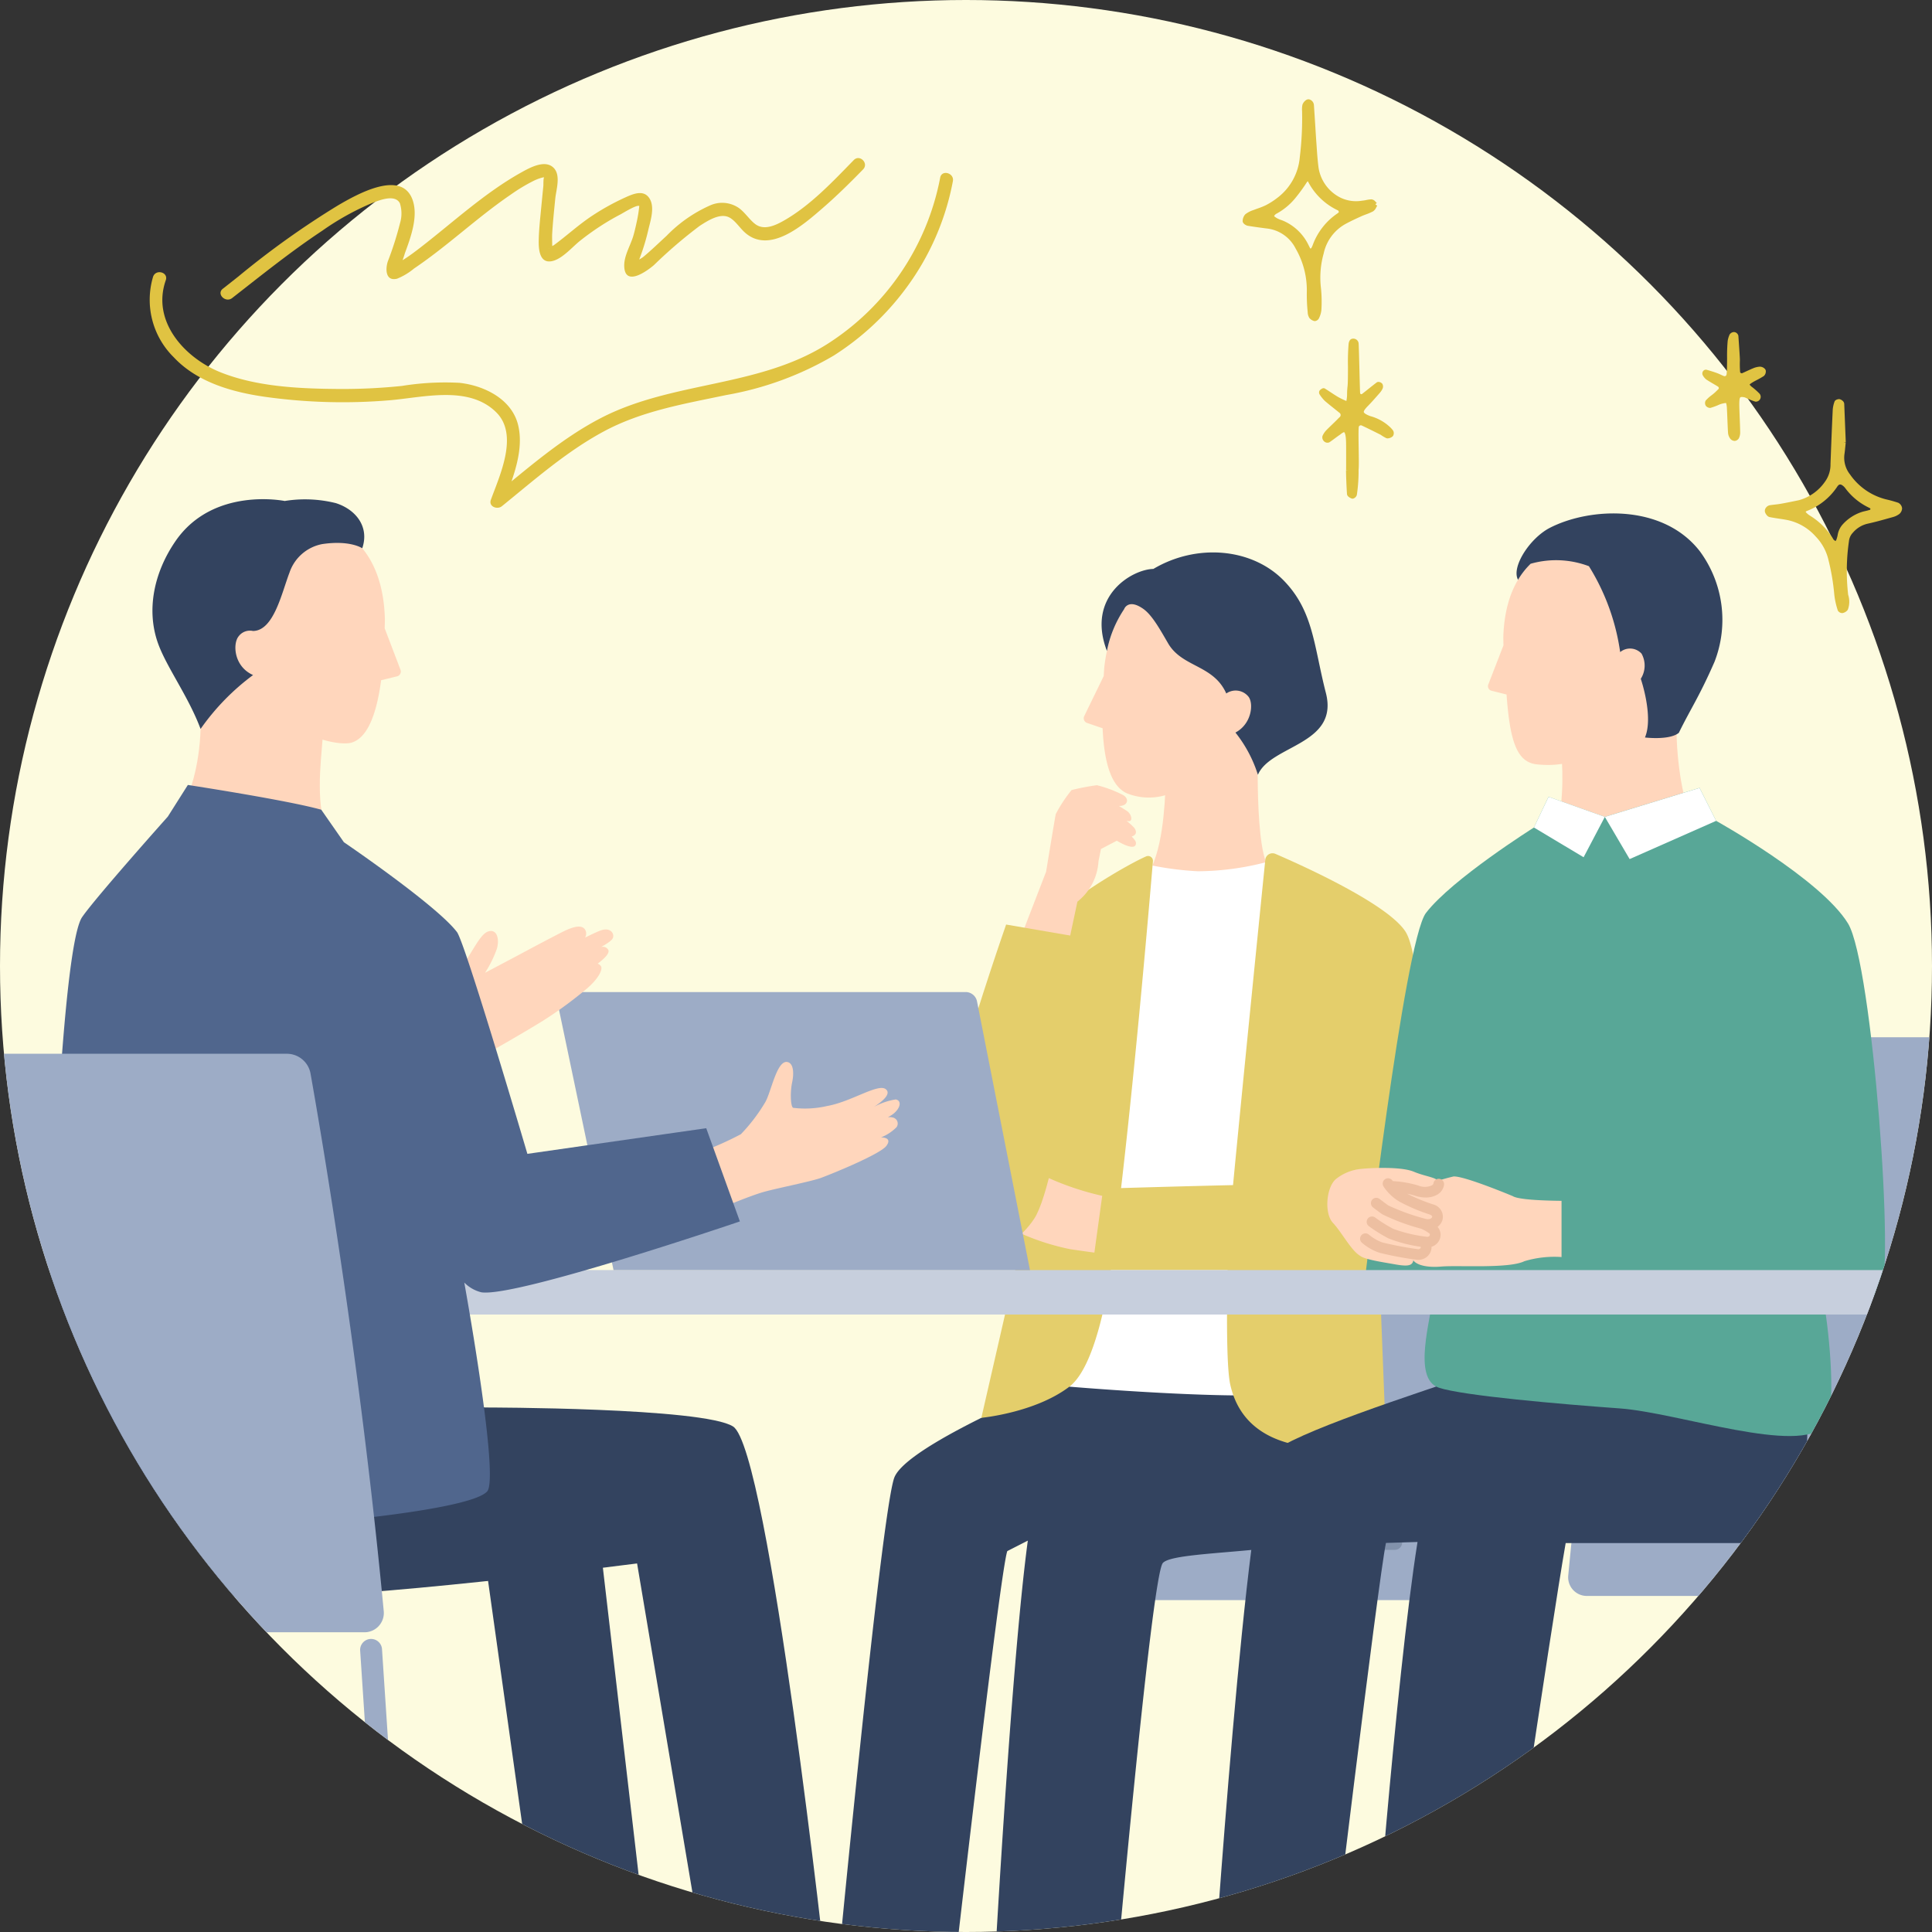 <svg xmlns="http://www.w3.org/2000/svg" xmlns:xlink="http://www.w3.org/1999/xlink" width="220" height="220" viewBox="0 0 220 220">
  <rect x="0" y="0" width="220" height="220" fill="#333333" stroke="none"/>
  <defs>
    <clipPath id="clip-path">
      <rect id="長方形_93180" data-name="長方形 93180" width="220" height="220" transform="translate(25.904 -0.602)" fill="#e4e4e4"/>
    </clipPath>
    <clipPath id="clip-path-2">
      <circle id="楕円形_115" data-name="楕円形 115" cx="110" cy="110" r="110" transform="translate(24.904 -1.602)" fill="#e4e4e4"/>
    </clipPath>
    <clipPath id="clip-path-3">
      <rect id="長方形_93178" data-name="長方形 93178" width="91.522" height="39.877" transform="translate(0 0)" fill="#e0c342"/>
    </clipPath>
    <clipPath id="clip-path-4">
      <rect id="長方形_93179" data-name="長方形 93179" width="75.104" height="58.503" transform="translate(0 0)" fill="#e0c342"/>
    </clipPath>
  </defs>
  <g id="img" transform="translate(-25.904 0.602)" clip-path="url(#clip-path)">
    <circle id="楕円形_114" data-name="楕円形 114" cx="110" cy="110" r="110" transform="translate(25.904 -0.602)" fill="#fdfbdf"/>
    <g id="マスクグループ_20" data-name="マスクグループ 20" transform="translate(1 1)" clip-path="url(#clip-path-2)">
      <g id="グループ_41490" data-name="グループ 41490" transform="translate(-132.182 -47.697)">
        <g id="グループ_41489" data-name="グループ 41489" transform="translate(239.323 104.556)">
          <path id="パス_11933" data-name="パス 11933" d="M319.19,203.664c.275-7.221,1.6-29.209,7.98-58.5a2.12,2.12,0,0,0-2.072-2.569H286.991a2.65,2.65,0,0,0-2.61,2.188c-1.3,7.313-5.486,31.991-8.049,59.114a2.121,2.121,0,0,0,2.113,2.317h38.1a2.648,2.648,0,0,0,2.649-2.548" transform="translate(-236.45 -82.465)" fill="#9dacc6"/>
          <path id="パス_11934" data-name="パス 11934" d="M306.962,187H296.343a.831.831,0,1,1,0-1.661h10.619a.831.831,0,1,1,0,1.661" transform="translate(-230.396 -68.977)" fill="#8292ab"/>
          <path id="パス_11935" data-name="パス 11935" d="M296.6,131.37l-.539,3.322-12.312,3.119-1.025-5.29c1.868-2.709,2.121-8.193,2.2-10.68l.075-6.673,10.511.117s-.6,13.183,1.091,16.086" transform="translate(-234.43 -91.117)" fill="#ffd6bc"/>
          <path id="パス_11936" data-name="パス 11936" d="M279.582,113.752l-2.217,4.554a.564.564,0,0,0,.325.78l1.769.605c.241,5.491,1.669,6.851,2.685,7.373a6.666,6.666,0,0,0,4.481.241s3.982-1.1,5.1-3.137,1.383-2.688,1.383-2.688,8.344-3.258,6.154-11.772a9.734,9.734,0,0,0-9.633-7.555s-8.56-.609-9.952,10.352c-.054.428-.067.842-.095,1.247" transform="translate(-236.139 -95.224)" fill="#ffd6bc"/>
          <path id="パス_11937" data-name="パス 11937" d="M279.462,111.484a12.965,12.965,0,0,1,1.961-4.761s.439-1.256,2.181-.03c.989.7,1.855,2.251,2.818,3.912,1.6,2.768,5.17,2.43,6.63,5.721a1.874,1.874,0,0,1,2.556.4c.571.816.317,3.084-1.513,4.049a14.914,14.914,0,0,1,2.559,4.808c1.45-3.4,9.264-3.406,7.738-9.328-1.369-5.319-1.4-9.27-4.754-12.747-3.619-3.749-9.933-4.308-14.89-1.364-2.4.036-7.68,3.1-5.286,9.34" transform="translate(-235.651 -95.819)" fill="#33435f"/>
          <path id="パス_11938" data-name="パス 11938" d="M257.526,230.971l1.348-9.712,7.381.642s-.954,8.467-.855,8.949l-5.217,3.719-3.333-1.775Z" transform="translate(-242.594 -57.646)" fill="#ffd6bc"/>
          <path id="パス_11939" data-name="パス 11939" d="M261.794,230.163a16.033,16.033,0,0,0,7.006-1.354c1.942,2.852.68,7.089.68,7.089-2.7.579-7.523.234-11.3.592-7.856.742-12.181-1.058-12.163-2.139.045-2.54,3.358-2.823,5.467-3.274s8.288-3.376,8.288-3.376a3.176,3.176,0,0,1,2.026,2.461" transform="translate(-246.013 -55.612)" fill="#e4ce6b"/>
          <path id="パス_11940" data-name="パス 11940" d="M272.054,232.207l.717-10.02,7.589.154s-.4,8.719-.264,9.206l-5.08,4.157-3.528-1.586Z" transform="translate(-237.976 -57.352)" fill="#ffd6bc"/>
          <path id="パス_11941" data-name="パス 11941" d="M276.442,231.283a16.436,16.436,0,0,0,7.071-1.86c2.177,2.784,1.176,7.2,1.176,7.2-2.718.776-7.675.751-11.513,1.375-7.981,1.293-12.525-.251-12.579-1.359-.129-2.6,3.239-3.112,5.366-3.719s8.24-4.015,8.24-4.015a3.252,3.252,0,0,1,2.239,2.378" transform="translate(-241.412 -55.232)" fill="#e4ce6b"/>
          <path id="パス_11942" data-name="パス 11942" d="M315.739,171.951H281.717c-6.738,2.859-18.171,8.092-19.232,11.087-1.513,4.273-6.605,57.711-6.605,57.711s4.171,2.147,13.134,1.094c0,0,5.537-48.375,6.354-50.478l2.335-1.191c-1.985,14.69-3.987,52.22-3.987,52.22a27.329,27.329,0,0,0,13.764.239s4.282-48.361,5.593-49.906,15.991-.926,20.564-3.761c2.348-1.455,2.486-7.118,2.486-10.023Z" transform="translate(-242.9 -73.202)" fill="#33435f"/>
          <path id="パス_11943" data-name="パス 11943" d="M300.5,134.058l-1.463-7.1a31.314,31.314,0,0,1-8.353,1.189,35.23,35.23,0,0,1-6.1-.854l-2.226,7.686-6.3,51.857s13.769,1.171,21.754.98Z" transform="translate(-236.532 -87.396)" fill="#fff"/>
          <path id="パス_11944" data-name="パス 11944" d="M276.162,134.222c1.456-2.289,8.544-6.529,11.044-7.634a.553.553,0,0,1,.776.549c-.4,4.78-2.3,27.19-4.288,42.649,0,0-1.272,14.178-5.226,17.186-3.912,2.976-10.021,3.545-10.021,3.545l3.973-17.341s1.319-35.145,3.744-38.954" transform="translate(-238.935 -87.529)" fill="#e4ce6b"/>
          <path id="パス_11945" data-name="パス 11945" d="M313.784,135.325c-1.889-3.153-11.647-7.559-14.874-8.952a.826.826,0,0,0-1.151.677c-.508,5.017-2.59,25.692-3.674,37.042-7.319.167-14.782.4-14.782.4l-1.281,9.281h15.445c-.1,4.437-.146,10.992.3,13.022,2.335,10.554,17.739,6.45,17.739,6.45l-.65-16.659,3.948-1.506c1.863-10.666,1.275-35.917-1.022-39.751" transform="translate(-235.915 -87.603)" fill="#e4ce6b"/>
          <path id="パス_11946" data-name="パス 11946" d="M274.706,130.27s.984-6,1.1-6.566a16.347,16.347,0,0,1,1.8-2.735,26.069,26.069,0,0,1,2.889-.556,13.91,13.91,0,0,1,2.918,1.089c.81.409.642,1.287-.412,1.28.266.153.538.325.877.546a1.129,1.129,0,0,1,.518.751c.041.255-.01.554-.537.381v0a9.563,9.563,0,0,1,.864.779s.631.733-.276,1.021c.292.275.505.554.495.77-.041.843-1.451.145-2.182-.295l-1.806.942-.282,1.406a6.315,6.315,0,0,1-2.4,4.592l-.967,4.546-5.325-.895Z" transform="translate(-237.823 -89.462)" fill="#ffd6bc"/>
          <path id="パス_11947" data-name="パス 11947" d="M274.724,154.279l-3.135,6.325a27.135,27.135,0,0,0,6.017,1.964c.839.125,1.8.259,2.72.385l.892-6.467a32.1,32.1,0,0,1-6.495-2.207" transform="translate(-237.944 -78.776)" fill="#ffd6bc"/>
          <path id="パス_11948" data-name="パス 11948" d="M272.475,132.475l9.373,1.613s-3.249,27.446-6.178,31.88-8.351,4.984-10.1,1.235c-1.51-3.243-1.381-7.429,1.7-18.405,2.088-7.429,5.2-16.323,5.2-16.323" transform="translate(-240.138 -85.656)" fill="#e4ce6b"/>
          <path id="パス_11949" data-name="パス 11949" d="M376.073,203.3c.275-7.221,1.6-29.209,7.98-58.5a2.12,2.12,0,0,0-2.072-2.569H343.874a2.65,2.65,0,0,0-2.61,2.188c-1.3,7.313-5.486,31.991-8.049,59.114a2.121,2.121,0,0,0,2.113,2.317h38.1a2.648,2.648,0,0,0,2.649-2.548" transform="translate(-236.874 -82.579)" fill="#9dacc6"/>
          <path id="パス_11950" data-name="パス 11950" d="M373.088,248.433a1.247,1.247,0,0,1-1.233-1.075l-7.584-54.493a1.246,1.246,0,1,1,2.468-.343l7.584,54.493a1.245,1.245,0,0,1-1.062,1.406,1.282,1.282,0,0,1-.174.012" transform="translate(-227.076 -67.052)" fill="#9dacc6"/>
          <path id="パス_11951" data-name="パス 11951" d="M367.362,186.64H354.489a.831.831,0,0,1,0-1.661h12.873a.831.831,0,1,1,0,1.661" transform="translate(-230.421 -69.092)" fill="#8292ab"/>
          <path id="パス_11952" data-name="パス 11952" d="M304.146,232.27l1.275-10.624,8.065.553s-.87,9.256-.751,9.781l-5.618,4.162-3.673-1.868Z" transform="translate(-227.893 -57.524)" fill="#ffd6bc"/>
          <path id="パス_11953" data-name="パス 11953" d="M308.809,231.36a17.519,17.519,0,0,0,7.618-1.617c2.175,3.072.884,7.719.884,7.719-2.932.687-8.2.408-12.321.873-8.557.968-13.313-.908-13.314-2.089,0-2.772,3.607-3.147,5.9-3.682s8.973-3.849,8.973-3.849a3.464,3.464,0,0,1,2.26,2.644" transform="translate(-231.607 -55.294)" fill="#58a797"/>
          <path id="パス_11954" data-name="パス 11954" d="M348.062,127.344c-1-.917-1.864-5.688-1.95-9.636l-.512-7.092-13.146.95.613,9.507c.128,2.119.072,7.352-1.638,9.973l7.871,4.765Z" transform="translate(-237.434 -92.554)" fill="#ffd6bc"/>
          <path id="パス_11955" data-name="パス 11955" d="M341.362,117.332c-1.776,6.068-5.083,7.79-9.515,7.344-2.338-.235-3.086-2.735-3.468-7.955l-1.713-.431a.531.531,0,0,1-.367-.708l1.729-4.459c-.005-.383-.026-.774-.009-1.18.45-10.421,8.551-10.523,8.551-10.523a9.192,9.192,0,0,1,9.657,6.352c2.73,7.839-4.865,11.559-4.865,11.559" transform="translate(-239.063 -96.096)" fill="#ffd6bc"/>
          <path id="パス_11956" data-name="パス 11956" d="M328.909,104.44a8.853,8.853,0,0,1,1.435-1.822,10.568,10.568,0,0,1,6.635.28,25.169,25.169,0,0,1,3.557,9.781,1.768,1.768,0,0,1,2.435.175,2.8,2.8,0,0,1-.088,2.865s1.48,4.3.476,6.683c0,0,2.788.346,3.858-.531,1.333-2.723,2.339-4.141,4.057-8.074a13.166,13.166,0,0,0-1.665-12.6c-4.212-5.432-12.523-5-17.065-2.676-2.284,1.167-4.437,4.478-3.636,5.924" transform="translate(-238.282 -96.884)" fill="#33435f"/>
          <path id="パス_11957" data-name="パス 11957" d="M317.716,233.516l1.4-10.873,8.257.635s-.972,9.475-.855,10.014l-5.791,4.216-3.747-1.947Z" transform="translate(-241.992 -57.21)" fill="#ffd6bc"/>
          <path id="パス_11958" data-name="パス 11958" d="M369.8,172.129l-37.716-.743c-6.421,2.21-20.637,6.739-23.034,9.091-2.731,2.681-6.622,61.2-6.622,61.2s5.033,2.4,13.114.717c0,0,5.74-47.573,6.627-51.78l3.593-.107c-2.5,15.7-5.242,52.45-5.242,52.45,6.074,2.61,14,.976,14,.976s6.455-43.87,8.113-53.3h20.31c7.016,0,7.138-8.219,7.229-13.513Z" transform="translate(-246.584 -73.38)" fill="#33435f"/>
          <path id="パス_11959" data-name="パス 11959" d="M322.49,232.6a17.948,17.948,0,0,0,7.818-1.59c2.2,3.166.838,7.917.838,7.917-3.01.677-8.407.346-12.629.787-8.774.918-13.63-1.044-13.621-2.255.02-2.839,3.722-3.191,6.075-3.72s9.226-3.866,9.226-3.866a3.548,3.548,0,0,1,2.293,2.728" transform="translate(-245.805 -54.931)" fill="#58a797"/>
          <path id="パス_11960" data-name="パス 11960" d="M374.283,178.4c1.813-1.969-.826-37.755-3.619-42.318-3.1-5.063-15.016-11.683-15.016-11.683l-1.888-3.753-10.787,3.3-6.412-2.285-1.663,3.5s-9.32,5.861-12.292,9.725c-2.463,3.2-7.129,43.2-7.129,43.2l7.936.314c-.218,2.707-2.409,9.516.65,10.545,2.72.916,14.006,1.886,20.624,2.363s20.512,5.353,23.353,1.942c1.346-1.615.522-10.4-.117-13.963Z" transform="translate(-242.466 -89.389)" fill="#58a797"/>
          <path id="パス_11961" data-name="パス 11961" d="M330.242,124.914,335.9,128.3l2.419-4.6-6.412-2.285Z" transform="translate(-237.809 -89.145)" fill="#fff"/>
          <path id="パス_11962" data-name="パス 11962" d="M349.054,124.4l-9.85,4.353-2.824-4.805,10.787-3.3Z" transform="translate(-235.872 -89.389)" fill="#fff"/>
          <path id="パス_11963" data-name="パス 11963" d="M331.9,156.543c-.063-.032-5.6-2.349-6.8-2.261a27.244,27.244,0,0,0-6.826,2.627s-.98.787-.718,1.4a.847.847,0,0,0,1.027.566c-.31.253-.947.864-.734,1.5a1.122,1.122,0,0,0,1.4.7c-.272.363-.66,1.016-.42,1.536.331.717,1.006.55,1.509.443-.2,1.169,1.351,1.656,3.374,1.485,1.967-.166,7.686.262,9.461-.608a11.819,11.819,0,0,1,4.231-.474v-6.4c-2.211-.025-4.778-.137-5.505-.506" transform="translate(-241.826 -78.776)" fill="#ffd6bc"/>
          <path id="パス_11964" data-name="パス 11964" d="M325.041,155.389c.114-.793-1.233-.746-2.849-1.419-1.506-.629-5.209-.4-5.828-.329a5.429,5.429,0,0,0-3.036,1.176c-1.1.951-1.337,3.92-.329,4.987s2.072,3.157,3.1,3.749c.485.416,2.6.726,3.879.955s1.913.232,2.122-.25a.873.873,0,0,0-.235-.958c.3.046.552.082.735.1a.839.839,0,0,0,.73-1.44c.112.014.214.026.3.033a.844.844,0,0,0,.659-1.513,6.222,6.222,0,0,0-1-.572l.085.024c1.492.4,2.132-1.213.824-1.655a19.883,19.883,0,0,1-3.345-1.423,4.752,4.752,0,0,1-1.358-1.213,12.2,12.2,0,0,1,3.018.487c1.264.424,2.414.059,2.528-.734" transform="translate(-243.45 -79.011)" fill="#ffd6bc"/>
          <path id="パス_11965" data-name="パス 11965" d="M323.5,157.412a20.65,20.65,0,0,1-2.94-1.214,7.3,7.3,0,0,1,.866.22,3.906,3.906,0,0,0,1.235.21,2.572,2.572,0,0,0,1.344-.342,1.545,1.545,0,0,0,.747-1.093.61.61,0,0,0-1.208-.174c-.005.032-.017.13-.179.229a1.955,1.955,0,0,1-1.554.014,12.255,12.255,0,0,0-2.849-.5.277.277,0,0,0-.037.005c-.013-.02-.03-.042-.045-.061a.609.609,0,1,0-1.009.683,5.585,5.585,0,0,0,1.785,1.7,20.483,20.483,0,0,0,3.451,1.471c.08.028.338.129.289.295-.045.142-.288.322-.759.2a24.636,24.636,0,0,1-4.22-1.518c-.191-.129-.53-.38-1.009-.747a.609.609,0,1,0-.742.967c.505.387.855.646,1.067.789a23.91,23.91,0,0,0,4.461,1.65l.012.009a5.41,5.41,0,0,1,.822.476.209.209,0,0,1,.1.255.306.306,0,0,1-.343.162,16.6,16.6,0,0,1-3.81-.9,15.325,15.325,0,0,1-2.059-1.288.609.609,0,1,0-.725.98,16.815,16.815,0,0,0,2.244,1.4,16.405,16.405,0,0,0,3.66.95.215.215,0,0,1-.013.138.318.318,0,0,1-.329.13,39.248,39.248,0,0,1-4.041-.767,5.163,5.163,0,0,1-1.535-.9.609.609,0,1,0-.735.971,5.926,5.926,0,0,0,1.965,1.11,38.938,38.938,0,0,0,4.246.8c.049,0,.1.007.146.007a1.521,1.521,0,0,0,1.338-.741,1.417,1.417,0,0,0,.192-.749,1.461,1.461,0,0,0,.938-.871,1.379,1.379,0,0,0-.251-1.4,1.5,1.5,0,0,0,.547-.755,1.448,1.448,0,0,0-1.063-1.8" transform="translate(-242.554 -78.727)" fill="#edbfa1"/>
        </g>
        <path id="パス_11966" data-name="パス 11966" d="M179.643,167.446a2.605,2.605,0,0,1,0-5.059H383.919a2.605,2.605,0,0,1,0,5.059Z" transform="translate(9.328 28.335)" fill="#c7cfdd"/>
        <path id="パス_11967" data-name="パス 11967" d="M215.57,169.98l-6.364-30.389a1.055,1.055,0,0,1,1.033-1.272h45.421a1.32,1.32,0,0,1,1.3,1.064l6.03,30.6Z" transform="translate(11.38 20.742)" fill="#9dacc6"/>
        <path id="パス_11968" data-name="パス 11968" d="M211.786,133.086c-.329.113-.989.421-1.788.814a.913.913,0,0,0,.062-.775c-.268-.62-1.026-.688-2.7.164-1.029.522-3.077,1.6-4.5,2.367-1.122.6-3.135,1.664-4.26,2.256a13.029,13.029,0,0,0,1.354-2.747c.322-1.187-.038-2.265-.984-1.961-1.063.339-1.936,2.756-4.479,6.25a7.366,7.366,0,0,0-1.112,5.665c-.434,1.543-1.806,7.426-1.806,7.426l6.309.981,1.526-6.752s3.431-1.938,5.775-3.389a46.484,46.484,0,0,0,4.836-3.523c1.464-1.188,2.076-2.373,1.747-2.748a.711.711,0,0,0-.341-.237c.716-.538,1.426-1.2,1.2-1.588a.707.707,0,0,0-.81-.309c.851-.478,1.226-.776,1.333-1.006.22-.474-.221-1.284-1.364-.888" transform="translate(13.717 18.955)" fill="#ffd6bc"/>
        <path id="パス_11969" data-name="パス 11969" d="M237.37,150.707a1.424,1.424,0,0,0-.6-.034c.187-.105.341-.2.447-.268.948-.639,1.214-1.609.449-1.767a7.7,7.7,0,0,0-2.464.841c1.117-.718,1.964-1.542,1.309-2.021-.893-.652-3.952,1.465-6.679,1.934a11.038,11.038,0,0,1-3.862.2c-.284-.2-.335-1.794-.1-2.9s.141-2.189-.55-2.313c-1.192-.212-1.819,3.339-2.5,4.554a19.944,19.944,0,0,1-2.785,3.664,37.9,37.9,0,0,1-4.048,1.843l1.834,6.546s3.333-1.41,4.884-1.834,5.347-1.181,6.42-1.569,6.759-2.688,7.473-3.653c.634-.855-.213-.962-.6-.97a5.171,5.171,0,0,0,1.751-1.152.7.7,0,0,0-.379-1.1" transform="translate(21.419 22.65)" fill="#ffd6bc"/>
        <path id="パス_11970" data-name="パス 11970" d="M212.831,230.2l-1.573-9.343-7.952,1.243s1.325,8.54,1.184,9.339l5.121,3.255Z" transform="translate(17.419 46.781)" fill="#fed6bc"/>
        <path id="パス_11971" data-name="パス 11971" d="M228.607,232.563c-.939-.942-6.717-.287-8.174-.617s-7.442-3.99-7.442-3.99a11.474,11.474,0,0,1-3.385,1.542,17.668,17.668,0,0,1-4.957-.3c-2.577,2.88-1.709,7.24-1.709,7.24l.376,2.061c2.834.241,7.36.087,7.36.087s-.116-1.166-.159-1.844c2.432.213,6.681,1.117,10.028.622a57.766,57.766,0,0,0,9.208-2.7,4.394,4.394,0,0,0-1.147-2.1" transform="translate(17.259 49.021)" fill="#50668d"/>
        <path id="パス_11972" data-name="パス 11972" d="M227.474,231.516l-1.573-9.343-7.952,1.243s1.325,8.54,1.184,9.339l5.121,3.255Z" transform="translate(22.039 47.197)" fill="#fed6bc"/>
        <path id="パス_11973" data-name="パス 11973" d="M243.25,233.882c-.939-.942-6.717-.287-8.174-.617s-7.442-3.99-7.442-3.99a11.474,11.474,0,0,1-3.385,1.542,17.668,17.668,0,0,1-4.957-.3c-2.577,2.88-1.709,7.24-1.709,7.24l.376,2.061c2.834.241,7.36.087,7.36.087s-.116-1.166-.159-1.844c2.432.213,6.681,1.117,10.028.622a57.765,57.765,0,0,0,9.208-2.7,4.394,4.394,0,0,0-1.147-2.1" transform="translate(21.879 49.438)" fill="#50668d"/>
        <path id="パス_11974" data-name="パス 11974" d="M210.149,187.309l5.515,47.383a33.936,33.936,0,0,1-12.059.862l-6.512-46.429Z" transform="translate(15.459 36.198)" fill="#33435f"/>
        <path id="パス_11975" data-name="パス 11975" d="M170.505,126.553c1.06-.963,2.236-4.829,2.351-9l.654-8.369L187.4,110.27l-.656,8.5c-.149,2.24-.959,8.138.83,10.917l-7.561,6.16Z" transform="translate(7.07 11.549)" fill="#ffd6bc"/>
        <path id="パス_11976" data-name="パス 11976" d="M178.859,116.3c1.489,5.258,8.634,7.1,10.4,6.526,1.084-.351,2.6-1.654,3.324-7.089l1.813-.445a.561.561,0,0,0,.392-.746l-1.8-4.723c.009-.405.033-.818.017-1.248C192.6,97.56,184.036,97.4,184.036,97.4a9.715,9.715,0,0,0-10.246,6.652c-2.934,8.267,5.069,12.246,5.069,12.246" transform="translate(7.903 7.819)" fill="#ffd6bc"/>
        <path id="パス_11977" data-name="パス 11977" d="M236.169,176.939c-3.37-2.171-28.258-2.167-28.258-2.167l-12.771-2.05H162.621L162.154,179s-2.528,15.308,15.9,17.2c7.818,1.084,36.027-2.236,47.179-3.669l8.242,48.993s7.619.86,13.373-1.654c0,0-6.6-60.3-10.682-62.932" transform="translate(4.399 31.596)" fill="#33435f"/>
        <path id="パス_11978" data-name="パス 11978" d="M208.441,178.166c3.99.6,29.439-8.072,29.439-8.072l-3.833-10.615L213.682,162.4s-7.067-24-8.019-25.256c-2.306-3.045-12.876-10.231-12.876-10.231l-2.577-3.7c-3.889-1.091-15.19-2.82-15.19-2.82L172.736,124s-8.246,9.235-9.758,11.445c-1.634,2.385-2.868,21.06-3.485,38.057-.524,14.443-.6,27.674-.1,28.674,1.088,2.176,27.374,2.632,33.4,1.934,0,0,14.622-1.342,16.315-3.277,1.169-1.335-1.338-16.651-2.61-23.776a4.089,4.089,0,0,0,1.95,1.11" transform="translate(3.458 15.086)" fill="#50668d"/>
        <path id="パス_11979" data-name="パス 11979" d="M187.439,100.772a4.9,4.9,0,0,0-3.711,3.253c-.893,2.33-1.79,6.618-4.157,6.639a1.6,1.6,0,0,0-1.622.595c-.7.825-.576,3.441,1.634,4.423a26.724,26.724,0,0,0-5.978,6.137c-1.377-3.7-3.908-7.079-4.866-9.806-1.315-3.747-.455-7.993,2.007-11.574,4.3-6.254,12.438-4.578,12.438-4.578a14.53,14.53,0,0,1,5.832.245c2.267.727,3.836,2.685,3,5.138,0,0-1.376-.956-4.581-.472" transform="translate(6.32 7.282)" fill="#33435f"/>
        <path id="パス_11980" data-name="パス 11980" d="M156.408,206.9c-.284-7.477-1.663-30.246-8.263-60.578a2.194,2.194,0,0,1,2.146-2.66h39.458a2.743,2.743,0,0,1,2.7,2.265c1.342,7.572,5.682,33.127,8.335,61.212a2.2,2.2,0,0,1-2.186,2.4h-39.45a2.743,2.743,0,0,1-2.743-2.639" transform="translate(0 22.426)" fill="#9dacc6"/>
        <path id="パス_11981" data-name="パス 11981" d="M190.99,251.925a1.246,1.246,0,0,1-1.242-1.164l-3.643-55.137a1.247,1.247,0,0,1,2.488-.164l3.641,55.137a1.247,1.247,0,0,1-1.16,1.326l-.084,0" transform="translate(11.991 38.402)" fill="#9dacc6"/>
        <path id="パス_11982" data-name="パス 11982" d="M152.84,251.925c-.033,0-.066,0-.1,0a1.245,1.245,0,0,1-1.143-1.34l4.352-55.137a1.246,1.246,0,0,1,2.485.2l-4.353,55.137a1.246,1.246,0,0,1-1.24,1.148" transform="translate(1.104 38.402)" fill="#9dacc6"/>
      </g>
    </g>
    <g id="グループ_41492" data-name="グループ 41492" transform="translate(42.904 17.398)">
      <g id="グループ_41491" data-name="グループ 41491" clip-path="url(#clip-path-3)">
        <path id="パス_11983" data-name="パス 11983" d="M.432,13.51A9.183,9.183,0,0,0,2.79,22.687C5.477,25.555,9.5,26.67,13.27,27.2a63.686,63.686,0,0,0,14.038.384c3.875-.315,9.076-1.755,12.214,1.382,2.564,2.563.387,7.156-.626,9.948-.283.779.735,1.15,1.253.73,3.707-3.005,7.336-6.209,11.555-8.49,4.357-2.357,9.209-3.166,14-4.172A36.508,36.508,0,0,0,77.923,22.5a30.692,30.692,0,0,0,8.33-7.793A29.6,29.6,0,0,0,91.506,2.633c.176-.943-1.269-1.348-1.446-.4A28.871,28.871,0,0,1,77.166,21.2c-7.833,4.936-17.544,4.186-25.671,8.367-4.561,2.346-8.448,5.806-12.406,9.014q.625.366,1.253.73c.987-2.718,2.364-5.926,1.666-8.875-.707-2.989-3.865-4.533-6.688-4.843a30.914,30.914,0,0,0-6.563.355,65.518,65.518,0,0,1-7.264.345c-4.4-.037-9.18-.244-13.318-1.873C4.057,22.8.228,18.611,1.878,13.909,2.2,13,.75,12.6.432,13.51" fill="#e0c342"/>
        <path id="パス_11984" data-name="パス 11984" d="M9.434,15.94c3.373-2.626,6.7-5.311,10.269-7.671A29.94,29.94,0,0,1,25.39,5.112c.811-.309,2.578-1.032,3.141.025a3.816,3.816,0,0,1,.018,2.281,37,37,0,0,1-1.392,4.359c-.283.877-.259,2.288,1.066,1.957a7.294,7.294,0,0,0,1.93-1.161c3.822-2.575,7.176-5.8,10.991-8.4a19.8,19.8,0,0,1,2.648-1.594,4.921,4.921,0,0,1,.9-.34.645.645,0,0,1,.356-.025c-.207-.2-.155.746-.177.968q-.135,1.356-.266,2.711c-.11,1.156-.237,2.318-.26,3.479-.02.982.078,2.654,1.5,2.366,1.18-.239,2.311-1.612,3.212-2.324A29.912,29.912,0,0,1,51.888,7.42q.849-.527,1.735-.989c.327-.171,1.892-1.156,2.173-.971a16.157,16.157,0,0,1-.248,1.607c-.129.6-.259,1.205-.43,1.789-.329,1.123-1.1,2.305-1.033,3.524.122,2.273,2.563.5,3.368-.182a53.845,53.845,0,0,1,5.206-4.466c.964-.625,2.347-1.506,3.38-.975.694.357,1.2,1.215,1.835,1.765,2.837,2.448,6.667-.981,8.785-2.808,1.617-1.4,3.135-2.9,4.625-4.428C81.958.594,80.9-.467,80.223.225,77.8,2.707,75.259,5.427,72.21,7.15c-1,.563-2.206,1.078-3.161.4-.654-.462-1.194-1.346-1.91-1.862a3.353,3.353,0,0,0-3.218-.324,15.814,15.814,0,0,0-5.015,3.487c-.884.81-1.745,1.651-2.669,2.416-.191.159-.947.534-1.039.737-.038.084-.368,0,.153.18.427.15.135.094.294-.274a24.515,24.515,0,0,0,1.2-3.823c.245-1,.716-2.469.143-3.443-.658-1.119-1.911-.559-2.825-.143A27.269,27.269,0,0,0,50.4,6.589C48.874,7.6,47.538,8.843,46.062,9.924a3.91,3.91,0,0,0-.591.374c.021-.114.438.114.418.127.005,0-.031-1.438-.014-1.746.076-1.356.221-2.708.354-4.059.1-1,.631-2.573-.122-3.44-.959-1.1-2.771-.088-3.747.455C38.195,3.958,34.6,7.306,30.845,10.208c-.607.468-1.219.927-1.866,1.339-.265.169-.78.349-.934.613l-.088.053q-.456.216.492.553a4.157,4.157,0,0,0,.1-.426,11.308,11.308,0,0,0,.551-1.489c.656-1.79,1.579-4.242.858-6.154-1.305-3.466-6.486-.457-8.406.652A97.56,97.56,0,0,0,10.149,13.48c-.591.467-1.181.936-1.776,1.4-.76.593.308,1.647,1.061,1.061" fill="#e0c342"/>
      </g>
    </g>
    <g id="グループ_41494" data-name="グループ 41494" transform="translate(167.406 10.707)">
      <g id="グループ_41493" data-name="グループ 41493" clip-path="url(#clip-path-4)">
        <path id="パス_11985" data-name="パス 11985" d="M8.918,21.5a10.12,10.12,0,0,1,.31-3.947,5.037,5.037,0,0,1,2.561-3.4c.535-.287,1.08-.543,1.734-.838.172-.078.35-.145.528-.212a6.453,6.453,0,0,0,.786-.337,1.017,1.017,0,0,0,.375-.456c.035-.066.072-.135.115-.2l-.208-.138.151-.187c-.056-.046-.107-.095-.154-.14a.67.67,0,0,0-.453-.255,3.526,3.526,0,0,0-.6.082,3.9,3.9,0,0,1-.473.072,4.07,4.07,0,0,1-2.439-.342,4.6,4.6,0,0,1-2.5-3.365c-.112-.821-.17-1.668-.226-2.485l-.035-.491c-.049-.7-.092-1.4-.135-2.094C8.209,2.055,8.165,1.342,8.115.63a.719.719,0,0,0-.4-.572.455.455,0,0,0-.456.005,1.064,1.064,0,0,0-.445.542,2.517,2.517,0,0,0-.045.749,37.034,37.034,0,0,1-.264,5.257,6.487,6.487,0,0,1-2.579,4.628,8.4,8.4,0,0,1-1.292.824,8.049,8.049,0,0,1-.9.362c-.189.068-.378.137-.545.2a2.916,2.916,0,0,0-.888.47,1.177,1.177,0,0,0-.3.762c-.014.281.374.506.581.544.651.108,1.3.195,1.953.281l.163.021a4.19,4.19,0,0,1,3.329,2.276,9.46,9.46,0,0,1,1.28,4.949,19.449,19.449,0,0,0,.1,2.305,1.322,1.322,0,0,0,.184.654,1.023,1.023,0,0,0,.514.347.309.309,0,0,0,.112.021.576.576,0,0,0,.469-.316,2.775,2.775,0,0,0,.279-.929A14.912,14.912,0,0,0,8.918,21.5m1.926-8.539A7.434,7.434,0,0,0,7.97,16.621a3.035,3.035,0,0,1-.138.3.132.132,0,0,1-.13.067c-.058-.1-.111-.212-.165-.321s-.1-.2-.153-.3a5.694,5.694,0,0,0-2.637-2.48,3.669,3.669,0,0,0-.373-.149,2.756,2.756,0,0,1-.425-.18,1.877,1.877,0,0,1-.366-.254h0a.61.61,0,0,1,.24-.262A7.227,7.227,0,0,0,6.053,11.18,18.971,18.971,0,0,0,7.3,9.459c.072-.1.132-.138.13-.12a7.339,7.339,0,0,0,3.453,3.325.634.634,0,0,1,.045.088c.012.024.023.05.036.074a.583.583,0,0,1-.12.133" fill="#e0c342"/>
        <path id="パス_11986" data-name="パス 11986" d="M74.678,45.949a14.276,14.276,0,0,0-1.377-.387,7.077,7.077,0,0,1-4.142-2.851,3.058,3.058,0,0,1-.631-2.3c.036-.235.06-.47.091-.785l.055-.55-.242-.026.246-.01-.172-4.3a.513.513,0,0,0-.115-.337.848.848,0,0,0-.439-.265c-.154-.006-.48.07-.551.282a3.375,3.375,0,0,0-.205.913c-.1,2.065-.178,4.125-.257,6.205a3.29,3.29,0,0,1-.632,2.01,5.292,5.292,0,0,1-2.962,2.1c-.689.145-1.373.285-2.071.409-.224.04-.45.067-.677.092-.182.02-.363.042-.541.069a.723.723,0,0,0-.514.357.551.551,0,0,0-.041.488c.019.045.195.442.505.508.358.073.72.128,1.083.183.337.051.674.1,1,.167a5.917,5.917,0,0,1,3.172,1.872,5.671,5.671,0,0,1,1.443,2.649,25.313,25.313,0,0,1,.669,3.968,8.733,8.733,0,0,0,.4,1.8.58.58,0,0,0,.532.293.974.974,0,0,0,.577-.338l.042-.076a2.566,2.566,0,0,0,.027-1.672,23.723,23.723,0,0,1,.093-6.116,1.633,1.633,0,0,1,.454-.963,3.117,3.117,0,0,1,1.639-1.006c.843-.183,1.686-.418,2.5-.647l.409-.114a2.163,2.163,0,0,0,.723-.346.873.873,0,0,0,.323-.648.792.792,0,0,0-.425-.628m-10.559,1.03a.346.346,0,0,1,.178-.115,7.292,7.292,0,0,0,3.384-2.7,1,1,0,0,1,.241-.275.357.357,0,0,1,.265,0,1.33,1.33,0,0,1,.444.387,7.227,7.227,0,0,0,2.8,2.272.555.555,0,0,1,.079.114c-.024.032-.056.076-.047.076a5.632,5.632,0,0,1-.55.147c-.094.023-.188.044-.292.072a5.027,5.027,0,0,0-2.306,1.477,2.371,2.371,0,0,0-.552,1.207,4.233,4.233,0,0,1-.14.5c-.025.07-.1.152-.1.163a.82.82,0,0,1-.16-.116.579.579,0,0,1-.09-.084l-.041-.082a8.029,8.029,0,0,0-2.685-2.655A2.368,2.368,0,0,1,64.119,47C64.12,46.99,64.121,46.979,64.119,46.979Z" fill="#e0c342"/>
        <path id="パス_11987" data-name="パス 11987" d="M16.755,37.3a5.279,5.279,0,0,0-2.224-1.226c-.6-.225-.717-.382-.734-.456-.039-.18.36-.589.492-.722.39-.4.764-.825,1.125-1.236l.182-.207a2.152,2.152,0,0,0,.333-.492.622.622,0,0,0-.02-.562.6.6,0,0,0-.376-.213.354.354,0,0,0-.271.055c-.325.248-.645.5-.964.757-.229.183-.459.365-.694.549a.139.139,0,0,1-.082.031.157.157,0,0,1-.1-.037.14.14,0,0,1-.046-.1c-.019-.3-.047-1.416-.077-2.6-.033-1.327-.067-2.7-.094-3.059a.6.6,0,0,0-.593-.529c-.212,0-.465.075-.543.569a25.134,25.134,0,0,0-.076,2.655c0,.96-.009,1.952-.048,2.207a8.081,8.081,0,0,0-.053.822,3.95,3.95,0,0,1-.08.846,8.151,8.151,0,0,1-.972-.472c-.268-.159-.526-.33-.785-.5-.227-.15-.453-.3-.69-.446-.187-.11-.385.027-.555.174l-.055.067a.431.431,0,0,0,.006.423,4.276,4.276,0,0,0,.585.733c.321.281.654.546.988.812.22.176.44.35.683.55a.31.31,0,0,1,.082.075.317.317,0,0,1-.087.449c-.264.276-.54.543-.817.81-.229.22-.459.442-.685.673a2.192,2.192,0,0,0-.42.643.617.617,0,0,0,.164.586.554.554,0,0,0,.618.13c.21-.139.413-.289.616-.441.171-.127.343-.253.521-.376.047-.032.1-.069.149-.108a1.546,1.546,0,0,1,.38-.237c.037.009.221.107.241,1.232l0,.112c.01.215.01,2.855,0,3l.222.016h-.229c0,.6.071,2.239.111,2.7.023.276.375.441.529.5a.27.27,0,0,0,.1.018.39.39,0,0,0,.191-.057.618.618,0,0,0,.3-.365,18.5,18.5,0,0,0,.2-2.893c.042-.3.026-1.336.009-2.429-.016-1.013-.034-2.16.015-2.449a.255.255,0,0,1,.326-.143c.74.348,1.472.714,2.169,1.064a4.332,4.332,0,0,0,.636.381l.1.026a.909.909,0,0,0,.624-.23l.041-.05a.6.6,0,0,0,.014-.6,2.619,2.619,0,0,0-.377-.425" fill="#e0c342"/>
        <path id="パス_11988" data-name="パス 11988" d="M58.076,32.224c.165-.1.336-.186.506-.276a8.724,8.724,0,0,0,.766-.44.7.7,0,0,0,.213-.656l-.047-.1a.786.786,0,0,0-.638-.306,2.287,2.287,0,0,0-.758.187c-.229.094-.454.2-.679.3-.2.093-.4.186-.562.257a.2.2,0,0,1-.228-.119,12.083,12.083,0,0,1-.026-1.376c0-.271-.08-1.429-.157-2.524l-.017-.246a.547.547,0,0,0-.469-.421.606.606,0,0,0-.527.279,2.76,2.76,0,0,0-.221.731,18.913,18.913,0,0,0-.068,1.97c-.005.736-.01,1.5-.057,1.825l-.015.073a.225.225,0,0,1-.286.135c-.117-.047-.232-.1-.346-.153-.154-.071-.308-.143-.469-.2-.381-.138-.772-.255-1.176-.373A.409.409,0,0,0,52.4,31a.461.461,0,0,0-.013.41,1.608,1.608,0,0,0,.4.49c.276.182.562.351.849.519.172.1.344.2.5.3a.206.206,0,0,1,.067.249c-.065.068-.133.133-.2.2s-.114.11-.17.167a5.283,5.283,0,0,1-.423.354,4.37,4.37,0,0,0-.684.616.6.6,0,0,0,.011.588.648.648,0,0,0,.472.248l.044,0,.042-.011a7.122,7.122,0,0,0,1-.375,2.821,2.821,0,0,1,.75-.178,2.153,2.153,0,0,1,.1.644c.009.134.026.527.044.981.031.765.066,1.633.093,1.867a1.331,1.331,0,0,0,.252.588.658.658,0,0,0,.52.241.625.625,0,0,0,.463-.319,1.586,1.586,0,0,0,.138-.6c0-.255-.022-.917-.049-1.6-.028-.733-.058-1.49-.051-1.757.006-.242.016-.608.123-.688.045-.033.18-.072.53.018a8.805,8.805,0,0,0,1.14.463l.048.015.049,0a.555.555,0,0,0,.418-.909,8.266,8.266,0,0,0-.817-.731,1.256,1.256,0,0,1-.314-.3c0-.013.044-.086.348-.264M56.4,31.1l0-.009.045,0Z" fill="#e0c342"/>
      </g>
    </g>
  </g>
</svg>
